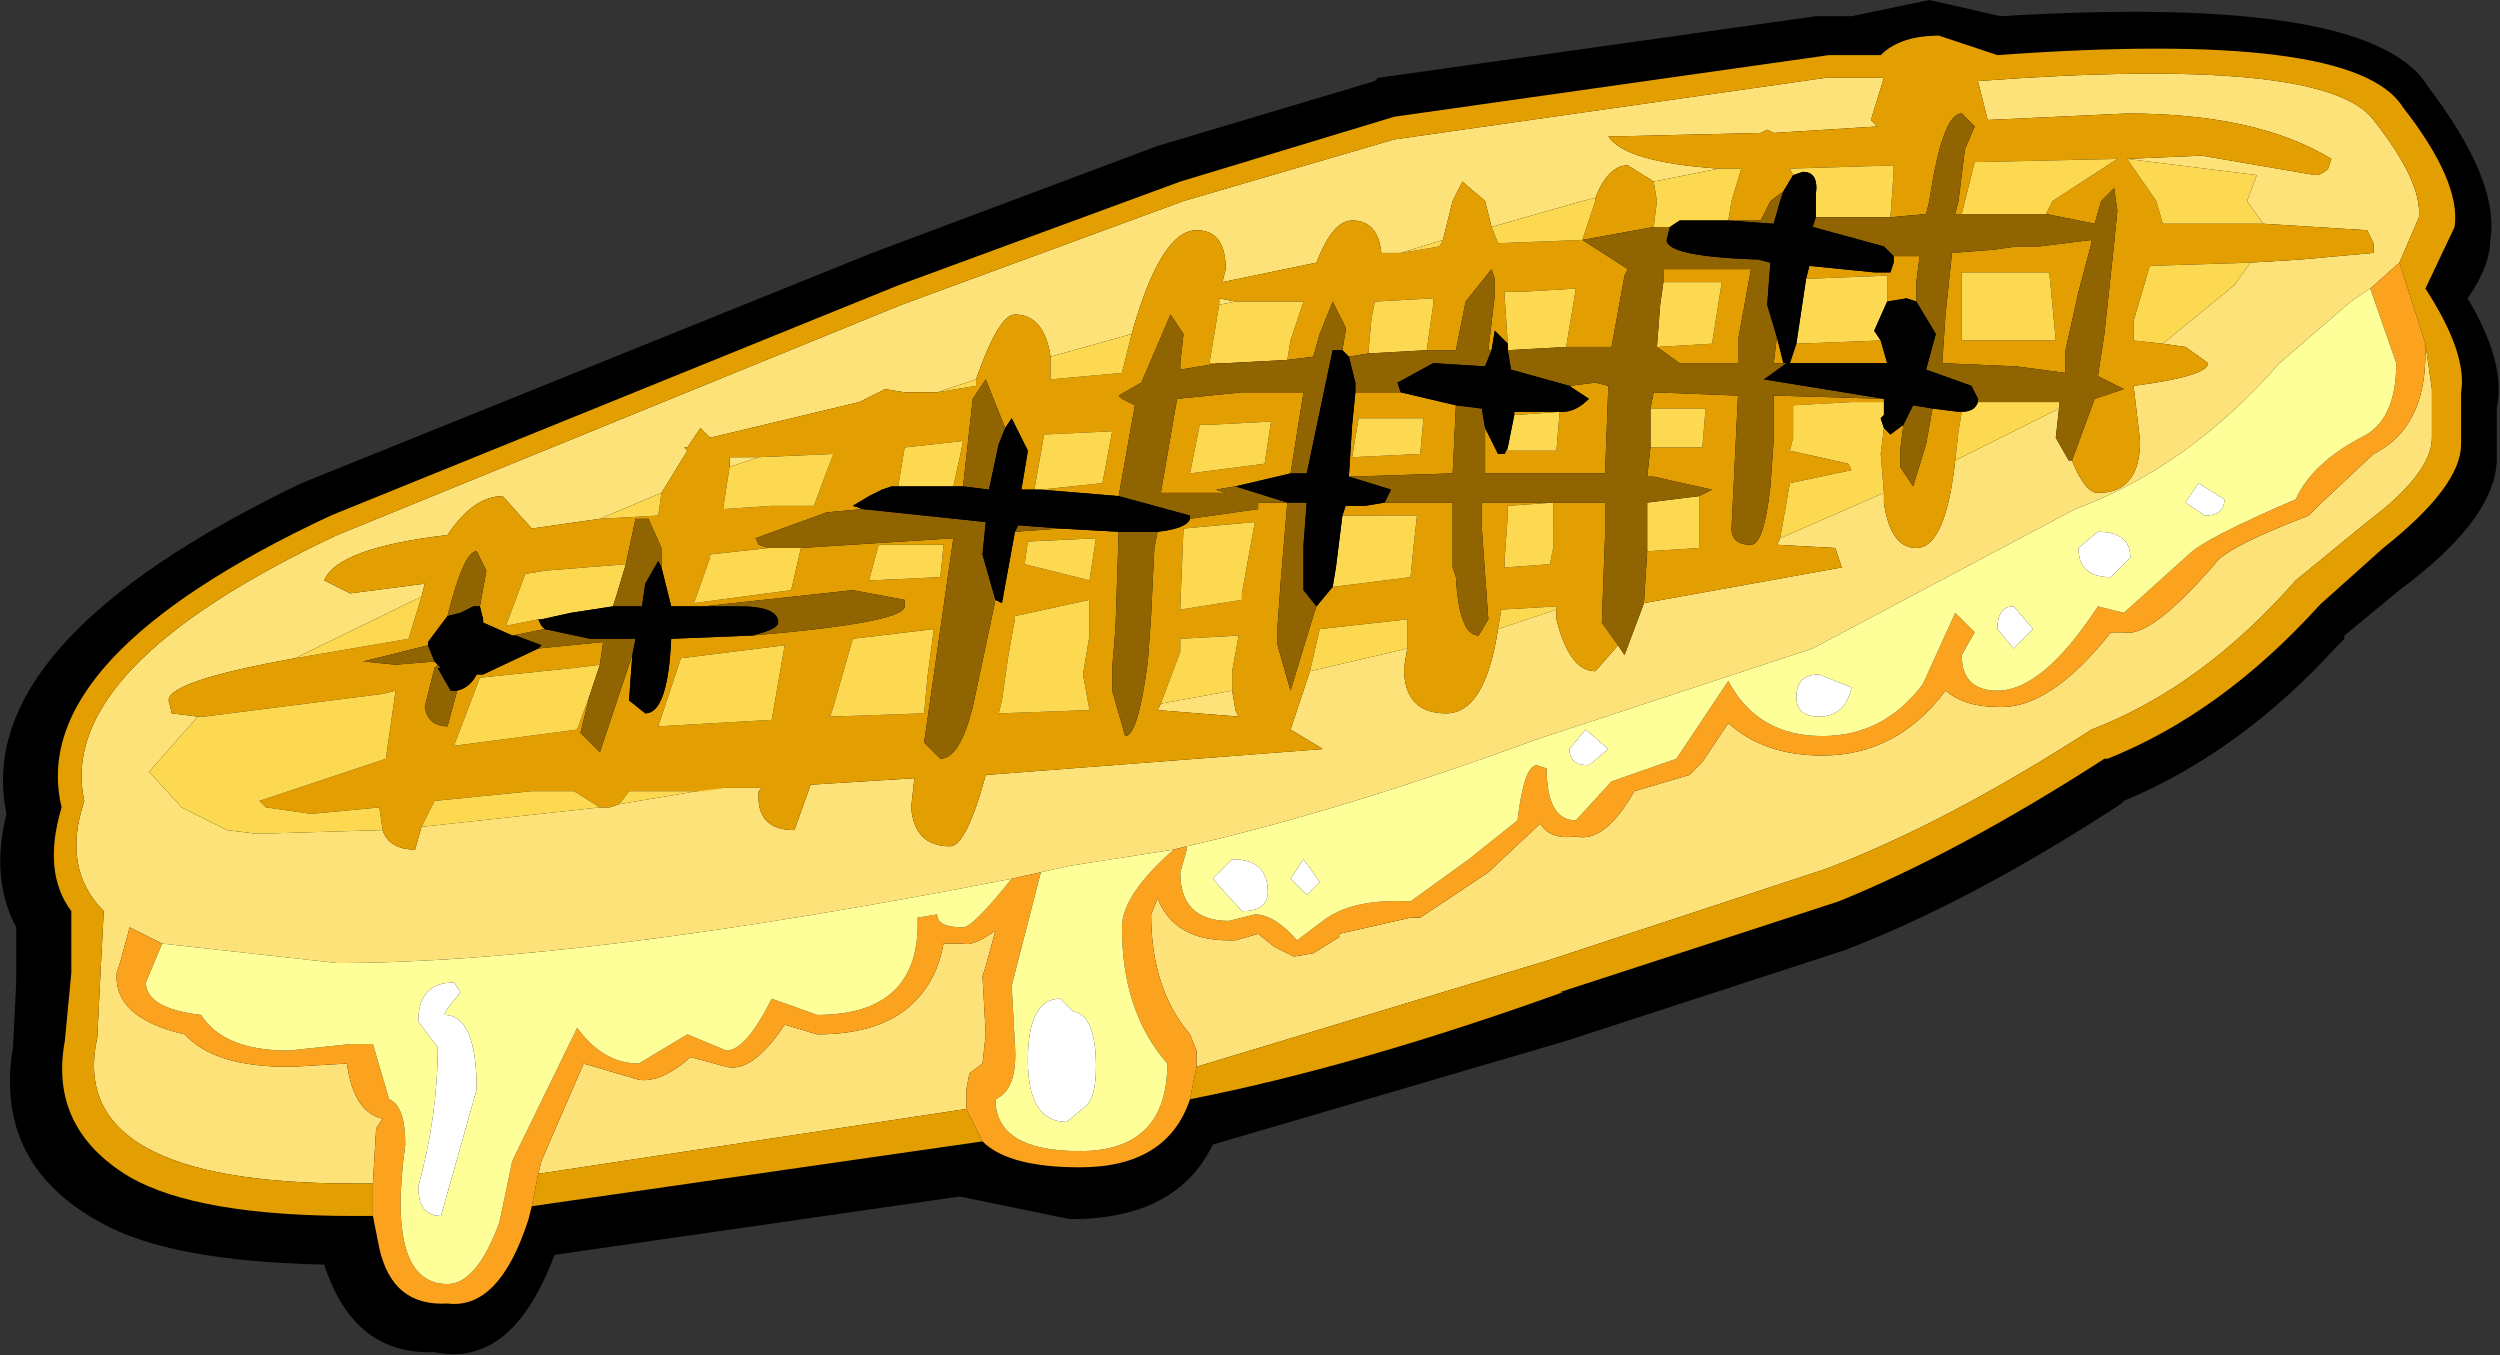 <svg height="20.9" width="38.55" xmlns="http://www.w3.org/2000/svg"><rect width="100%" height="100%" fill="#333333" stroke="none"/><g fill-rule="evenodd"><path d="M21.25 1.2L28 .25h.55l1.2-.25 1.1.25q5.75-.35 6.6 1.1 1.1 1.45.95 2.35 0 .4-.35.9.6 1 .45 1.7V7q.05.95-1.5 2.1l-.85.7v.05l-.05.05-.05.05q-1.5 1.65-3.3 2.4l-.05.05q-2.3 1.5-4.25 2.25l-4.3 1.4-5.45 1.6q-.55 1.15-2.2 1.15l-1.7-.35-6.25.9q-.65 1.75-1.85 1.5-1.25.05-1.7-1.35-2.4-.05-3.45-.65-1.65-.9-1.35-2.7l.05-1v-.85q-.4-.75-.15-1.75-.55-2.65 4.55-5.1l8.8-3.55 4.4-1.65 3.35-1 .05-.05"/><path d="M5.75 18.25h-.3Q1 18.25 1.5 16l.05-1 .05-.95q-.65-.65-.3-1.7-.45-2.05 3.9-4.1l8.7-3.55 4.35-1.6 3.25-.95 6.65-.95H29.05l-.2.65.1.1-1.6.1-.1-.05-.1.05-2.1.05h-.25q.25.4 1.7.5l-1 .2-.4-.25q-.3 0-.5.5l-.2.05-1.4.4-.1-.4-.35-.3-.15.3-.15.6-.65.2h-.3q-.05-.5-.45-.5-.3 0-.55.65l-1.45.3.05-.2q0-.6-.45-.6-.55 0-1 1.6l-1.25.35q-.1-.65-.55-.65-.25 0-.6 1l-.6.2h-.5l-.3-.05-.4.2-2.3.55-.15-.15-.2.3h-.05l.05.05-.4.65-.95.4-1.05.15-.45-.5q-.45 0-.85.6-1.7.2-1.9.7l.4.2L6.55 9l-.05.2-1.95.95q-1.95.35-1.95.65l.05.2.4.05-.75.85.5.55.7.35.4.05h.3l1.7-.05q.1.3.5.3l.1-.35 2.75-.3h.15l.15-.05 1.2-.2.4-.05h.6l-.05.05q-.05.6.55.6l.25-.7 1.6-.1-.05.45q.05.6.6.6.25 0 .55-1.1l5.2-.4-.5-.3.3-.9 1.5-.35-.05.3q0 .7.65.7.6 0 .8-1.3l.9-.3v.15q.2.8.6.8l.35-.4.1.15.3-.8 3.05-.55-.1-.3-.9-.05.05-.1 1.6-.7v.15q.1.7.5.7.45 0 .6-1.35l1.6-.8-.05.45.2.35h.05q.2.5.4.5.65 0 .65-.8l-.1-.85q1.15-.15 1.15-.35l-.35-.25-.35-.05 1.1-.9.25-.35.8-.05 1.1-.1v-.15l-.1-.2-1.6-.1-.25-.35.15-.4-2-.25 1.15-.05 1.75.3q.1 0 .2-.1l.05-.15q-1.15-.7-3.15-.7l-2.15.1-.15-.6q5.35-.4 6.1.6.75.95.7 1.5l-.3.7-.45.4-.3.2-1.1.95Q33.75 7.2 32 7.85L27.95 10l-4.25 1.4q-3 1.1-5.4 1.65l-.2.05-1.6.25-.45.1-.45.1q-6.65 1.3-10.4 1.3l-2.7-.3-.5-.25-.15.55-.05.15q-.05.7 1.05.95.45.5 1.6.5h.05l.85-.05q.1.75.55.85l-.1.15-.05.85m13.3-13.6l-.25.05v-.1l.25.05m-1.15 6.2l1.1-.2.05.3.05.1-1.25-.1.05-.1M8.3 18.1l.05-.2.65-1.5.85.25q.35.05.8-.35l.55.15q.4.1.9-.65l.5.15q1 0 1.5-.5.35-.35.45-.9h.3q.15.05.5-.2l-.15.55-.05.15.05.9-.05.45-.2.15-.05.25v.3l-6.6 1m10.15-1.65v-.25l-.1-.25q-.6-.7-.6-1.85l.1-.25q.25.65 1.1.65h.1l.35-.1.25.2.3.15.3-.05.4-.25v-.05l1.1-.25h.15l1.05-.7.8-.75q.15.25.55.2.45.1.9-.7l.85-.25.2-.2.4-.6q.55.5 1.45.5 1.15 0 1.9-1 .3.25.8.25.8.05 1.75-1.15h.2q.4.1 1.4-1.05.15-.25 1.45-.75l.2-.2.8-.75q.8-.4.8-1.55V5.3l.1.7v.75q0 .55-1 1.3l-1.1.9q-1.45 1.65-3.15 2.3-2.25 1.45-4.1 2.15l-4.25 1.4-5.45 1.65m-7.2-9.25V7.05h.45l-.45.15" fill="#fde279"/><path d="M26.5 2.6q-1.45-.1-1.7-.5h.25l2.1-.05.1-.05.1.05 1.6-.1-.1-.1.2-.65H28.15l-6.65.95-3.25.95-4.35 1.6-8.7 3.55q-4.35 2.05-3.9 4.1-.35 1.05.3 1.7l-.05.95-.05 1q-.5 2.25 3.95 2.25h.3v.5h-.3q-2.4 0-3.45-.6-1.25-.75-1-2.1L1.1 15v-.95q-.45-.6-.15-1.6-.55-2.3 4.15-4.5l8.75-3.55 4.35-1.6 3.3-1 6.7-.95h.8q.3-.3.9-.3l.9.3q5.5-.4 6.25.8.9 1.15.8 1.85l-.45.95q.65 1 .55 1.6v.8q0 .65-1.2 1.6l-.95.85-.05.05Q34.25 11 32.5 11.7h-.05q-2.25 1.45-4.1 2.2l-4.3 1.4h.05q-3.2 1.15-5.75 1.65l.1-.5 5.45-1.65 4.25-1.4q1.85-.7 4.1-2.15 1.7-.65 3.15-2.3l1.1-.9q1-.75 1-1.3V6l-.1-.7-.4-1.25.3-.7q.05-.55-.7-1.5-.75-1-6.1-.6l.15.6 2.15-.1q2 0 3.15.7l-.05.15q-.1.1-.2.1l-1.75-.3-1.15.05.45.65.1.35H34.9l1.6.1.1.2v.15l-1.1.1-.8.05-1.55.05-.25.85v.3l.45.05.35.05.35.25q0 .2-1.15.35l.1.85q0 .8-.65.8-.2 0-.4-.5l.35-.95.45-.15-.3-.15-.1-.05.1-.65.15-1.4.05-.5-.05-.35-.2.2-.1.35-.75-.15.1-.2 1-.65-2.2.05-.15.6-.05.2h-.1l.05-.2.1-.8.15-.35-.2-.2q-.3 0-.5 1.35l-.05.2-.55.05.05-.7v-.1l-1.6.05.05.1-.15.25-.2.15-.15.3h-.5l.05-.3.15-.5h-.35m3.65 4.5q-.15 1.35-.6 1.35-.4 0-.5-.7V7.6L29 7l.05-.4.1.1.2-.15-.05.4v.25l.2.3.2-.65.1-.55.4.05h.05l-.05.3-.05.45m-2.7 1.2l-.05.1.9.05.1.3-3.05.55.05-.8.8-.05v-.8l.2-.1-.9-.2h-.1l.05-.45h.8l.05-.6h-.85l.05-.25 1.3.05-.1 2.05q0 .25.3.25.2 0 .3-.9l.05-.7v-.7l1.7.05v.05h-.5l-.9.05v.5l-.05.2.9.2.05.1-.95.2-.15.85m-2.5 1.65l-.35.4q-.4 0-.6-.8v-.2l-.85.05-.05.3q-.2 1.3-.8 1.3-.65 0-.65-.7l.05-.3v-.45l-1.35.15-.15.65-.3.9.5.3-5.2.4q-.3 1.1-.55 1.1-.55 0-.6-.6l.05-.45-1.6.1-.25.7q-.6 0-.55-.6l.05-.05h-.6l-.25.05H9.7l-.15.2-.15.05h-.15l-.4-.25H8.2l-1.5.15-.15.3-.05.1-.1.35q-.4 0-.5-.3l-.05-.35-1.05.1-.7-.1-.1-.1 1.95-.65.15-1.05-.2.05-2.75.35h-.1l-.4-.05-.05-.2q0-.3 1.95-.65l1.75-.3.2-.65.05-.2-1.15.15-.4-.2q.2-.5 1.9-.7.4-.6.85-.6l.45.5L9.25 8l.9-.05.05-.35.4-.65-.05-.05h.05l.2-.3.15.15 2.3-.55.4-.2.3.05h.5l.6-.1v-.1q.35-1 .6-1 .45 0 .55.65v.35l1.1-.1.15-.6q.45-1.6 1-1.6.45 0 .45.6l-.05.2 1.45-.3q.25-.65.55-.65.4 0 .45.5h.3l.6-.1.05-.1.15-.6.15-.3.35.3.1.4.1.25 1.3-.05.2-.6v-.05q.2-.5.5-.5l.4.25.05.3-.05.4-1.1.2.7.45-.05.1-.2 1.1h-.7l.15-.9-.85.05h-.25v.05l.05.75-.2-.2-.05.3h-.05l.1-.85V4.3L23 4.15l-.4.5-.15.75H22l.1-.7v-.1l-.9.05-.05.25-.05.55-.3.05-.1-.1.05-.3v-.05l-.2-.4-.2.5-.1.35-.4.05.05-.3.2-.6h-1.05l-.25-.05v.1l-.15.9h.25-.1l-.6.1v-.1l.05-.45-.2-.3-.45 1.05-.35.2.05.05.2.1-.25 1.4-1.2-.1.95-.1.15-.8-1.05.05-.15.85h-.2l.1-.6-.25-.5-.1.15-.3-.75-.2.3-.15 1.35h-.15l.1-.45.05-.25-.9.1-.1.6h-.1l-.15.05-.2.1-.25.15.15.05-.55.05-1.1.4.05.1.15.05-.9.1v.05l-.25.7 1.5-.2.15-.65 2.35-.15-.45 3.15.25.25q.3 0 .5-.8l.15-.7.2-.95.1.05.2-1.1.7-.05.9.05-.05 1.5-.05.6v.35l.2.7q.2 0 .35-1.15l.05-.7.05-1.05.05-.25q.45-.05.5-.2l1.05-.15v-.1h.45l-.1 1.2-.05.7v.3l.2.7.35-1.15.05-.15.25-.3 1.2-.15.05-.5.05-.45H20.7l.05-.15h.3l.3-.05h1.05v1l.05.15q.05.9.35.9l.15-.25-.1-1.4V7.75H24.75v.5L24.7 9.6l.25.35m-.75-4l.4-.05.2.05-.05 1.35H22.9v-.7l.2.4h.1l.05-.1v.05H24l.05-.6-.7.05v-.05h.75q.2 0 .4-.2l-.3-.2m-1.75.3L22.4 7.3l-1.6.05.05-.8.05-.5h.7l.85.2m6.75-2.3h.4l-.05.4v.3l-.15-.05-.3.05v-.4l-1.25.05.05-.2 1 .1h.25l.05-.15v-.1m1.55-.1l.35-.05h.35l.8-.1v.05l-.2.75-.2.9v.35l-.75-.1-1.15-.05.05-.75.1-.95.65-.05M19.05 7.5l-.3.05.15.05h-1l.25-1.45 1-.1h.95l-.2 1.25-.85.2m.1 1.65l.2-1.1-1.1.1-.05 1.2v.05l.95-.15v-.1m4.1-1.2l-.05.7v.1l.7-.05.05-.25V7.75l-.7.05v.15M19.6 6.5l-.95.05h-.15l-.15.75 1.15-.15.1-.65m2.3.5l.05-.55h-1l-.1.6L21.9 7m-7.35 1.4h-1l-.15.55 1.1-.05.05-.5m1.1 1.15l-.1.55-.1.7-.05.2 1.4-.05-.1-.55.1-.6v-.55l-1.15.25v.05m.15-.85l1 .25.1-.65-1.05.05-.05.35m3.2 1.95v-.3l.1-.55-.9.05v.2l-.3.8-.05.1 1.25.1-.05-.1-.05-.3m-4.7-.2l.1-.75-1.25.15-.3 1.05-.05.15 1.45-.05.05-.55m-6 7.65l6.6-1 .25.5-6.95 1 .1-.5M31.6 4.2h-1.35v1.05h1.45l-.1-1.05m-3 1.4h-1l.1-.3 1.3-.05.1.35h-.5m-2.95-1.25v-.2H27l-.2 1.1v.35h-.9l-.35-.25.85-.05.15-.95h-.9M27.5 5.6h-.15l.05-.4.1.4M11.7 7.05h-.45V7.2l-.1.65.75-.05h.65l.3-.8-1.15.05m-1.5 1.7v-.3L10 8h-.2l-.15.7-1.25.1-.3.05-.3.8.5-.1.05.1.05.05-.25.05-.25.05-.45-.2v-.05l-.05-.2.1-.55-.15-.3q-.2 0-.45 1l-.3.4v.05l-1 .25.5.05.6-.05.05.05-.05.05-.15.6q.05.3.35.3l.15-.55q.2-.05.3-.25h.1l.85-.4 1-.1-.05.35-.4.05-1.45.15L7 11.5l1.9-.25.2-.55-.15.6.3.3.5-1.5-.05.7.25.2q.35 0 .4-1.15l1.25-.05q2.35-.2 2.35-.45v-.1l-.8-.15-2.3.25h-.5l-.15-.6m-.05 2.45l1.75-.1.2-1.15-1.6.2-.35 1.05" fill="#e39f02"/><path d="M32.8 2.45l2 .25-.15.4.25.35H33.35l-.1-.35-.45-.65m1.9 1.6l-.25.35-1.1.9-.45-.05v-.3l.25-.85 1.55-.05M31.75 6.3l-1.6.8.05-.45.05-.3q.2 0 .25-.15h1.25v.1m-2.7 1.3l-1.6.7.15-.85.95-.2-.05-.1-.9-.2.05-.2v-.5l.9-.05h.5v.2l-.05.05.05.15L29 7l.05.6M24 9.4l-.9.3.05-.3.85-.05v.05m-2.3.6l-1.5.35.15-.65 1.35-.15V10m-10.55 2.15l-.4.05-1.2.2.15-.2h1.2l.25-.05m-1.9.3l-2.75.3.05-.1.15-.3 1.5-.15h.65l.4.25m-3.35.35l-1.7.05h-.3l-.4-.05-.7-.35-.5-.55.75-.85h.1l2.75-.35.2-.05-.15 1.05-1.95.65.1.1.7.1 1.05-.1.05.35m-1.35-2.65L6.5 9.2l-.2.65-1.75.3M9.25 8l.95-.4-.05.35-.9.05m5.2-1.95l.6-.2v.1l-.6.1m1.75-.55l1.25-.35-.15.6-1.1.1V5.5m5.4-1.6l.65-.2-.05.1-.6.1m1.4-.4l1.4-.4.2-.05v.05l-.2.6-1.3.05-.1-.25m2.5-.7l1-.2h.35l-.15.5-.05.3h-.75l-.15.1h-.25l.05-.4-.05-.3m2.15-.1l-.05-.1 1.6-.05v.1l-.05.7H28V3q.05-.35-.2-.35l-.15.05m2.6.6l.05-.2.15-.6 2.2-.05-1 .65-.1.2h-1.3m-6.1 2.05l-.9.05v-.1l-.05-.75V4.5h.25l.85-.05-.15.9m3.7-1.05l1.25-.05v.4l-.2.45.1.15-1.3.05.15-1M22 5.4l-.9.05.05-.55.05-.25.9-.05v.1l-.1.7m1.35 1l.7-.05-.05.6h-.75V6.9l.1-.5m-3.5-.85l-.95.05h-.25l.15-.9.25-.05h1.05l-.2.6-.05.3m.85 2.4h1.15l-.05.45-.05.5-1.2.15.05-.3.1-.8m-1.55 1.2v.1l-.95.15v-.05l.05-1.2 1.1-.1-.2 1.1M21.9 7l-1.05.05.1-.6h1L21.9 7m-2.3-.5l-.1.65-1.15.15.15-.75h.15l.95-.05m3.65 1.45V7.8l.7-.05V8.45l-.05.25-.7.05v-.1l.05-.7m-7.3-.4l.15-.85 1.05-.05-.15.8-.95.1h-.1M14.7 7.5h-.9.05l.1-.6.9-.1-.05.25-.1.45m1.1 1.2l.05-.35 1.05-.05-.1.65-1-.25m-.15.85V9.5l1.15-.25v.55l-.1.6.1.55-1.4.05.05-.2.1-.7.1-.55m-1.1-1.15l-.05.5-1.1.05.15-.55h1m3.35 2.45l.3-.8v-.2l.9-.05-.1.55v.3l-1.1.2m-3.6-.4l-.05.55-1.45.05.05-.15.3-1.05 1.25-.15-.1.75m-1.95-2l-.15.65-1.5.2.25-.7v-.05l.9-.1h.5M31.6 4.2l.1 1.05h-1.45V4.2h1.35m-6.15 2.1h.85l-.05.6h-.8v-.6m.75 1.35v.8l-.8.05v-.75l.8-.1m-.55-3.3h.9l-.15.95-.85.05.05-.65.05-.35M11.25 7.2l.45-.15L12.85 7l-.3.8h-.65l-.75.05.1-.65M9.1 10.7l-.2.55-1.9.25.4-1.05 1.45-.15.4-.05-.15.45m-.8-1.15l-.5.1.3-.8.3-.05 1.25-.1-.15.5-.05.15-.65.1-.45.1H8.3m1.85 1.65l.35-1.05 1.6-.2-.2 1.15-1.75.1" fill="#fcd950"/><path d="M31.95 7.1h-.05l-.2-.35.05-.45v-.1H30.5v-.05l-.1-.2-.7-.25.15-.55-.3-.5v-.3l.05-.4h-.4l-.15-.15-1.1-.3.05-.15h1.15l.55-.05.05-.2q.2-1.35.5-1.35l.2.2-.15.35-.1.8-.05.2H31.55l.75.15.1-.35.2-.2.05.35-.05.5-.15 1.4-.1.65.1.05.3.15-.45.15-.35.95m-6.6 2.2l-.3.8-.1-.15-.25-.35.05-1.35v-.5h-1.9V8.15l.1 1.4-.15.25q-.3 0-.35-.9l-.05-.15v-1h-1.05l.1-.2-.65-.2 1.6-.05.05-1.05.4.05.05.3v.7h1.85l.05-1.35-.2-.05-.4.05-.9-.25-.05-.3.9-.05h.7l.2-1.1.05-.1-.7-.45 1.1-.2h.25l-.05.2q0 .25 1.35.3h.05l.2.05-.05.65.15.5-.05.4h.2l-.35.25 1.85.3-1.7-.05v.7l-.05.7q-.1.9-.3.9-.3 0-.3-.25l.1-2.05-1.3-.05-.05.25v.6l-.05.45h.1l.9.2-.2.1-.8.1v.75l-.05.8m1.3-5.9h.5l.15-.3.2-.15-.05.15-.1.35-.7-.05m4.1.45l-.65.05-.1.95-.05.75 1.15.05.75.1V5.4l.2-.9.2-.75V3.7l-.8.1h-.35l-.35.05M22 5.4h.45l.15-.75.4-.5.05.15v.25l-.1.85H23l-.1.25-.8-.05-.55.3.05.15h-.7V5.9l-.1-.4.3-.05.9-.05m-2.15.15l.4-.05.1-.35.2-.5.2.4v.05l-.05.3h-.15l-.4 1.9h-.25l.2-1.25h-.95l-1 .1-.25 1.45h1l-.15-.05.3-.05.8.25h-.45v.1L18.35 8v-.05l-1.1-.3.25-1.4-.2-.1-.05-.05.35-.2.45-1.05.2.3-.05.45v.1l.6-.1h.1l.95-.05m.45 3.8l-.05.15-.35 1.15-.2-.7v-.3l.05-.7.1-1.2h.3l-.05.65v.7l.2.25M14.85 7.5L15 6.15l.2-.3.3.75-.1.25-.15.7-.4-.05m-1.55.35l1.9.2-.05.5.2.7-.2.95-.15.7q-.2.8-.5.8l-.25-.25.45-3.15-2.35.15h-.5l-.15-.05-.05-.1 1.1-.4.55-.05m2.35.35l.05-.1.65.05-.7.05m1.6 0H17.85l-.05.25-.05 1.05-.05.7q-.15 1.15-.35 1.15l-.2-.7v-.35l.05-.6.05-1.5M29.8 6.3l-.1.55-.2.65-.2-.3v-.25l.05-.4.15-.3.3.05m-.7-.7h-.5.5m-3.55-.25l.35.25h.9v-.35l.2-1.1h-1.35v.2l-.05.35-.05.65M9.65 8.7L9.8 8h.2l.2.45v.3l-.05-.1-.2.35-.05.35h-.45l.05-.15.15-.5m1.2.65l2.3-.25.8.15v.1q0 .25-2.35.45.4-.1.4-.2 0-.25-.6-.25h-.55m-1.1.75l-.5 1.5-.3-.3.15-.6.15-.45.05-.35-1 .1.05-.05-.4-.15H7.9l.25-.05.25-.05.7.15h.7l-.05.25m-2.7.55l-.15.55q-.3 0-.35-.3l.15-.6.05-.05.05.05h-.05l.2.35h.1m-.35-.45l-.6.05-.5-.05 1-.25.1.25m.2-.7q.25-1 .45-1l.15.3-.1.55h-.1l-.2.1-.2.05" fill="#8f6401"/><path d="M27.5 2.95l.15-.25.15-.05q.25 0 .2.35v.35l-.05.15 1.1.3.15.15v.1l-.05.15h-.25l-1-.1-.05.2-.15 1-.1.3h1.5l-.1-.35-.1-.15.2-.45.3-.05.15.05.3.5-.15.55.7.25.1.2v.05q-.05.15-.25.15h-.05l-.4-.05-.3-.05-.15.3-.2.15-.1-.1-.05-.15.05-.05v-.25l-1.85-.3.35-.25h-.05l-.1-.4-.15-.5.05-.65-.2-.05h-.05q-1.35-.05-1.35-.3l.05-.2.15-.1h.75l.7.05.1-.35.05-.15M23.25 5.4l.05.3.9.25.3.2q-.2.2-.4.2h-.75v.05l-.1.5-.05.1h-.1l-.2-.4-.05-.3-.4-.05-.85-.2-.05-.15.55-.3.8.05.1-.25.05-.3.2.2v.1M20.8 7.35l.65.2-.1.2-.3.05h-.3l-.05.15-.1.8-.05.3-.25.3-.2-.25v-.7l.05-.65h-.3l-.8-.25.85-.2h.25l.4-1.9h.15l.1.1.1.4v.15l-.05.5-.05.8m-3.55.3l1.1.3V8q-.05.15-.5.2H17.25l-.9-.05-.65-.05-.05.1-.2 1.1-.1-.05-.2-.7.05-.5-1.9-.2-.15-.05.25-.15.2-.1.15-.05h1.1l.4.05.15-.7.1-.25.1-.15.25.5-.1.6H16.05l1.2.1m-7.05 1.1l.15.6h1.05q.6 0 .6.25 0 .1-.4.2l-1.25.05Q10.3 11 9.95 11l-.25-.2.05-.7.05-.25h-.7l-.7-.15-.05-.05-.05-.1h.05l.45-.1.65-.1h.45L9.95 9l.2-.35.05.1M8.3 10l-.85.4h-.1q-.1.2-.3.25h-.1l-.2-.35h.05l-.05-.05-.05-.05-.1-.25V9.9l.3-.4.2-.05.2-.1h.1l.05.2v.05l.45.2h.05l.4.15-.05.05"/><path d="M5.75 18.25l.05-.85.1-.15q-.45-.1-.55-.85l-.85.05h-.05q-1.15 0-1.6-.5-1.1-.25-1.05-.95l.05-.15.15-.55.5.25-.25.6q0 .4.85.5.35.55 1.35.55l.95-.1h.35l.25.85q.25.1.25.7-.3 2.15.65 2.15.45 0 .8-.95l.2-.95 1-2.05q.4.55.95.55l.75-.45.6.25q.3 0 .7-.8l.7.25q1.6 0 1.55-1.5l.3-.05q0 .2.4.2.15 0 .75-.75l.45-.1-.45 1.75.05.9q.05.7-.3.85 0 .8 1.3.8 1.35 0 1.35-1.35-.7-.8-.7-2.1 0-.5.8-1.2l.2-.05v.05l-.1.35q0 .75.75.75l.4-.1q.3 0 .65.4l.4-.3q.45-.35 1.35-.3l.9-.65.75-.6q.1-.85.3-.85l.15.05q0 .8.45.8l.55-.6 1-.35.8-1.2q.45.85 1.45.85.95 0 1.55-.8l.5-1.1.3.3-.2.35q0 .55.55.55.7 0 1.55-1.3l.4.1 1-.9Q34 8.3 35.4 7.7q.25-.55 1-.95.55-.25.55-1.15l-.4-1.15.45-.4.4 1.25V5.45q0 1.15-.8 1.55l-.8.75-.2.2q-1.3.5-1.45.75-1 1.15-1.4 1.05h-.2q-.95 1.2-1.75 1.15-.5 0-.8-.25-.75 1-1.9 1-.9 0-1.45-.5l-.4.6-.2.2-.85.25q-.45.8-.9.7-.4.05-.55-.2l-.8.75-1.05.7h-.15l-1.1.25v.05l-.4.25-.3.05-.3-.15-.25-.2-.35.1h-.1q-.85 0-1.1-.65l-.1.25q0 1.15.6 1.85l.1.25v.25l-.1.5Q18 18 16.65 18q-1.1 0-1.5-.4l-.25-.5v-.3l.05-.25.2-.15.05-.45-.05-.9.05-.15.15-.55q-.35.25-.5.2h-.3q-.1.55-.45.9-.5.5-1.5.5l-.5-.15q-.5.75-.9.65l-.55-.15q-.45.4-.8.35L9 16.4l-.65 1.5-.05.2-.1.5-.05.2q-.45 1.4-1.25 1.3-.85.05-1.05-.85l-.1-.5v-.5" fill="#fba31e"/><path d="M2.5 14.55l2.7.3q3.75 0 10.4-1.3-.6.75-.75.75-.4 0-.4-.2l-.3.05q.05 1.5-1.55 1.5l-.7-.25q-.4.8-.7.8l-.6-.25-.75.45q-.55 0-.95-.55l-1 2.05-.2.95q-.35.95-.8.95-.95 0-.65-2.15 0-.6-.25-.7l-.25-.85H5.4l-.95.1q-1 0-1.35-.55-.85-.1-.85-.5l.25-.6m13.55-1.1l.45-.1 1.6-.25q-.8.7-.8 1.2 0 1.3.7 2.1 0 1.35-1.35 1.35-1.3 0-1.3-.8.35-.15.3-.85l-.05-.9.45-1.75m2.25-.4q2.4-.55 5.4-1.65l4.25-1.4L32 7.85q1.75-.65 3.15-2.25l1.1-.95.3-.2.4 1.15q0 .9-.55 1.15-.75.4-1 .95-1.4.6-1.65.85l-1 .9-.4-.1q-.85 1.3-1.55 1.3-.55 0-.55-.55l.2-.35-.3-.3-.5 1.1q-.6.8-1.55.8-1 0-1.45-.85l-.8 1.2-1 .35-.55.6q-.45 0-.45-.8l-.15-.05q-.2 0-.3.85l-.75.6-.9.65q-.9-.05-1.35.3l-.4.3q-.35-.4-.65-.4l-.4.1q-.75 0-.75-.75l.1-.35v-.05m1.25.7q0-.5-.55-.5l-.3.3.45.5q.4 0 .4-.3m.8-.15l-.25-.35-.2.3.25.25.2-.2m12-5.4l-.3.25q0 .45.5.45l.3-.3q0-.4-.5-.4m-3.8 2.4l-.5-.2q-.35 0-.35.35 0 .3.35.3.4 0 .5-.45m2.5-.6l.3-.3-.3-.35q-.25 0-.25.35l.25.3m-6.25 1.55l-.35-.3-.25.3q0 .25.3.25l.3-.25m-7.9 4.9q0-.8-.35-.85l-.2-.2q-.5 0-.5.95t.6.95l.3-.25q.15-.15.15-.6M34.3 7.7l-.4-.25-.2.3.3.2q.3 0 .3-.25M6.9 15.55l.2-.25-.1-.15q-.55 0-.55.6l.3.4q0 1.05-.3 2.15 0 .45.35.45l.55-1.95q0-1.15-.5-1.15l.05-.1" fill="#ff9"/><path d="M20.35 13.6l-.2.2-.25-.25.2-.3.25.35m-.8.15q0 .3-.4.3l-.45-.5.3-.3q.55 0 .55.5m12.8-5.55q.5 0 .5.4l-.3.3q-.5 0-.5-.45l.3-.25m-7.55 3.35l-.3.25q-.3 0-.3-.25l.25-.3.35.3M31.05 10l-.25-.3q0-.35.25-.35l.3.35-.3.3m-2.5.6q-.1.45-.5.45-.35 0-.35-.3 0-.35.35-.35l.5.2m5.75-2.9q0 .25-.3.25l-.3-.2.2-.3.4.25m-17.4 8.75q0 .45-.15.6l-.3.25q-.6 0-.6-.95t.5-.95l.2.2q.35.05.35.85m-10-.9l-.05.1q.5 0 .5 1.15l-.55 1.95q-.35 0-.35-.45.3-1.1.3-2.15l-.3-.4q0-.6.55-.6l.1.15-.2.25" fill="#fff"/></g></svg>